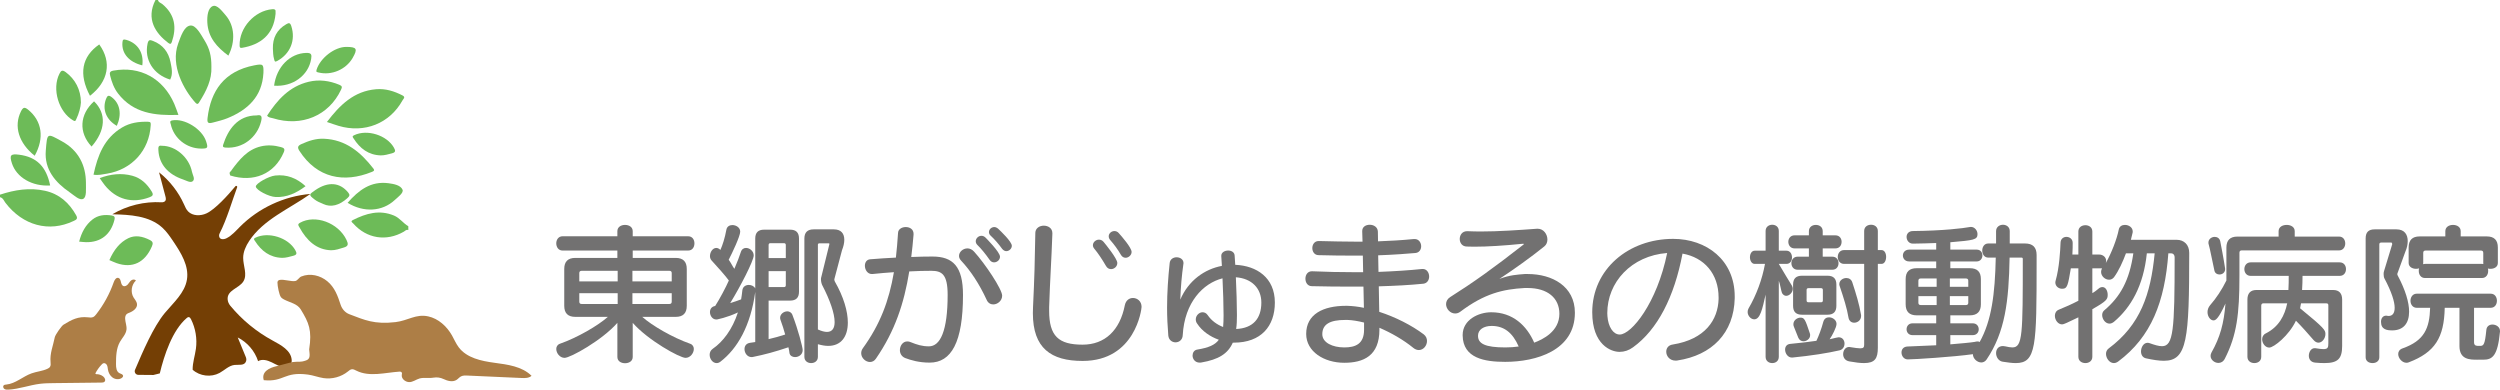 <?xml version="1.0" encoding="UTF-8"?><svg id="_レイヤー_2" xmlns="http://www.w3.org/2000/svg" viewBox="0 0 768.184 119.731"><g id="_レイヤー_1-2"><g><path d="M197.344,97.365c3.019,2.689,9.341,6.369,14.719,8.256,.802,.284,1.132,.944,1.132,1.605,0,1.274-1.085,2.736-2.547,2.736-1.793,0-11.559-5.425-16.229-10.756v10.473c0,1.321-1.179,1.934-2.359,1.934s-2.359-.613-2.359-1.934v-10.473c-4.67,5.331-14.436,10.756-16.229,10.756-1.462,0-2.547-1.462-2.547-2.736,0-.661,.33-1.321,1.132-1.605,5.378-1.887,11.7-5.567,14.719-8.256h-10.002c-2.265,0-3.397-1.132-3.397-3.397v-11.322c0-2.265,1.132-3.397,3.397-3.397h12.926v-2.264h-16.842c-1.274,0-1.934-1.085-1.934-2.217,0-1.085,.66-2.17,1.934-2.17h16.842v-1.557c0-1.321,1.18-1.935,2.359-1.935s2.359,.614,2.359,1.935v1.557h17.031c1.321,0,1.934,1.085,1.934,2.17,0,1.132-.613,2.217-1.934,2.217h-17.031v2.264h13.21c2.264,0,3.397,1.133,3.397,3.397v11.322c0,2.265-1.132,3.397-3.397,3.397h-10.284Zm-7.548-14.153h-11.087c-.472,0-.708,.236-.708,.708v2.547h11.794v-3.256Zm0,6.888h-11.794v2.595c0,.472,.236,.708,.708,.708h11.087v-3.303Zm16.606-6.18c0-.472-.236-.708-.708-.708h-11.37v3.256h12.077v-2.547Zm0,6.18h-12.077v3.303h11.37c.472,0,.708-.236,.708-.708v-2.595Z" fill="#727171"/><path d="M232.07,89.676c-1.415,10.426-5.472,17.456-10.709,21.466-.425,.33-.802,.425-1.18,.425-1.179,0-2.123-1.274-2.123-2.548,0-.707,.283-1.368,.944-1.839,3.113-2.123,6.039-5.944,7.737-11.181-1.557,.755-3.208,1.321-4.529,1.698-.66,.188-1.226,.33-1.698,.425-.141,.047-.283,.047-.425,.047-1.18,0-1.934-1.18-1.934-2.265,0-.896,.472-1.698,1.604-1.887,1.368-2.123,3.35-5.85,4.199-7.831-.944-1.321-3.633-4.34-5.331-6.18-.33-.377-.472-.849-.472-1.321,0-1.226,.849-2.5,1.934-2.5,.425,0,.849,.188,1.274,.613,.66-1.462,1.368-3.632,1.84-6.227,.189-.991,.991-1.416,1.84-1.416,1.132,0,2.406,.755,2.406,2.028,0,1.368-2.453,6.558-3.538,8.633,.613,.755,1.18,2.076,1.746,2.784,.802-1.84,1.651-4.057,1.981-5.142,.283-.896,.896-1.274,1.604-1.274,1.132,0,2.359,.99,2.359,2.311,0,1.605-4.104,9.577-7.218,14.625,.944-.236,2.453-.802,3.349-1.132,.142-.896,.283-1.793,.378-2.784,.141-1.132,1.038-1.651,1.981-1.651,.802,0,1.651,.377,1.981,1.085v-15.333c0-1.839,.896-2.736,2.737-2.736h7.973c1.84,0,2.736,.896,2.736,2.736v16.323c0,1.84-.896,2.737-2.736,2.737h-6.605v11.842c1.698-.378,3.491-.896,5.095-1.416-.378-1.416-.896-3.019-1.416-4.435-.094-.236-.141-.472-.141-.707,0-1.133,1.132-1.982,2.217-1.982,.613,0,1.274,.331,1.557,1.085,1.793,4.623,3.161,10.002,3.161,10.804,0,1.416-1.227,2.17-2.359,2.17-.802,0-1.557-.425-1.698-1.226-.047-.614-.189-1.18-.33-1.793-4.057,1.368-7.36,2.265-10.898,2.972-.142,.047-.283,.047-.425,.047-1.321,0-2.17-1.274-2.17-2.453,0-.896,.471-1.746,1.698-1.935,.472-.047,.991-.142,1.604-.236v-15.427Zm9.388-14.388c0-.377-.189-.566-.566-.566h-4.151c-.378,0-.566,.189-.566,.566v4.01h5.284v-4.01Zm0,8.02h-5.284v4.907h4.718c.378,0,.566-.189,.566-.566v-4.34Zm9.86,26.325c0,1.321-1.038,1.935-2.076,1.935s-2.076-.614-2.076-1.935v-36.326c0-1.887,.944-2.83,2.831-2.83h6.227c2.217,0,3.208,1.274,3.208,3.208,0,.944-.236,2.029-.707,3.208l-2.359,8.916v.095c0,.236,.094,.425,.141,.566,2.736,4.765,4.01,9.199,4.01,12.643,0,4.34-2.076,7.171-6.039,7.171-.943,0-1.981-.189-3.161-.519v3.868Zm3.491-34.439c.047-.095,.047-.142,.047-.236,0-.094-.047-.188-.189-.188h-2.972c-.189,0-.377,.188-.377,.377v26.089c1.132,.518,2.076,.755,2.783,.755,1.604,0,2.359-1.133,2.359-3.019,0-2.642-1.415-6.747-3.821-11.37-.189-.377-.377-1.132-.377-1.746,0-.283,0-.519,.094-.707l2.453-9.954Z" fill="#727171"/><path d="M280.714,72.079c-.189,2.359-.425,4.67-.708,6.888,2.359-.095,4.576-.142,6.51-.142,6.275,0,9.388,3.019,9.388,11.794,0,14.53-3.585,20.805-10.237,20.805-3.302,0-5.803-.755-7.548-1.416-1.132-.472-1.604-1.462-1.604-2.406,0-1.368,.896-2.689,2.264-2.689,.33,0,.708,.047,1.085,.236,1.887,.755,3.444,1.274,5.567,1.274,3.491,0,5.755-4.718,5.755-15.804,0-6.369-1.793-7.407-5.048-7.407-1.934,0-4.199,.047-6.746,.189-1.604,9.86-4.388,18.304-10.238,26.797-.472,.707-1.132,1.037-1.84,1.037-1.321,0-2.689-1.226-2.689-2.689,0-.519,.141-1.038,.519-1.557,5.284-7.312,8.02-14.483,9.53-23.353-2.123,.142-4.34,.331-6.605,.566h-.189c-1.321,0-2.123-1.321-2.123-2.547,0-.991,.519-1.887,1.604-1.982,2.689-.236,5.378-.377,7.926-.518,.283-2.406,.471-4.907,.66-7.596,.047-1.179,1.226-1.793,2.359-1.793,1.226,0,2.406,.661,2.406,2.076v.236Zm24.485,21.465c-.802,0-1.604-.425-2.029-1.415-2.217-4.812-4.906-8.917-7.878-12.077-.425-.472-.613-.944-.613-1.416,0-1.226,1.226-2.312,2.595-2.312,.707,0,1.462,.33,2.076,1.038,3.302,3.632,8.586,11.511,8.586,13.493,0,1.557-1.415,2.689-2.736,2.689Zm.236-12.926c-.472,0-.991-.236-1.368-.802-1.179-1.698-2.595-3.444-3.774-4.576-.33-.33-.472-.755-.472-1.085,0-.896,.802-1.698,1.746-1.698,.425,0,.849,.142,1.274,.566,.094,.095,4.434,4.435,4.434,5.85,0,.991-.896,1.746-1.84,1.746Zm3.774-3.444c-.425,0-.896-.236-1.274-.707-1.085-1.51-2.359-2.972-3.538-4.057-.378-.33-.519-.755-.519-1.085,0-.849,.755-1.557,1.651-1.557,.378,0,.802,.189,1.18,.519,.708,.661,4.199,3.963,4.199,5.237,0,.896-.85,1.651-1.699,1.651Z" fill="#727171"/><path d="M322.375,95.479c0,7.784,2.878,10.426,10.284,10.426,6.841,0,11.464-4.388,12.974-12.125,.33-1.557,1.416-2.217,2.501-2.217,1.321,0,2.642,.991,2.642,2.737,0,.66-1.887,16.606-18.116,16.606-9.718,0-15.285-3.916-15.285-14.672,0-.613,0-1.226,.047-1.887,.425-8.869,.566-14.153,.708-22.834,.047-1.415,1.321-2.17,2.595-2.17,1.321,0,2.642,.755,2.642,2.312v.142c-.283,8.209-.708,13.917-.991,22.55v1.133Zm19.012-12.785c-.566,0-1.179-.283-1.557-.99-1.179-2.029-2.5-4.01-3.585-5.284-.283-.33-.425-.707-.425-1.085,0-.896,.896-1.699,1.84-1.699,.519,0,1.038,.189,1.463,.708,.471,.566,4.199,5.095,4.199,6.463,0,1.085-.944,1.887-1.934,1.887Zm4.482-3.49c-.519,0-1.038-.236-1.415-.849-.944-1.652-2.123-3.256-3.255-4.529-.377-.425-.519-.802-.519-1.226,0-.896,.849-1.604,1.746-1.604,.472,0,.991,.188,1.368,.66,.802,.896,3.916,4.435,3.916,5.756,0,.99-.944,1.793-1.84,1.793Z" fill="#727171"/><path d="M378.803,105.291c-1.51,3.444-4.435,5.189-9.624,6.086-.189,.047-.377,.047-.566,.047-1.415,0-2.17-1.132-2.17-2.17,0-.849,.472-1.698,1.462-1.84,3.444-.566,5.473-1.416,6.605-3.019-2.689-.944-5.189-2.689-6.652-4.953-.33-.425-.425-.896-.425-1.321,0-1.18,1.038-2.17,2.076-2.17,.566,0,1.132,.236,1.557,.849,1.226,1.793,2.925,2.972,4.765,3.679,.094-1.037,.141-2.217,.141-3.585,0-3.114-.141-7.454-.33-11.37-5.944,1.509-11.652,7.36-12.219,17.455-.047,1.463-1.132,2.217-2.217,2.217-1.038,0-2.076-.707-2.217-2.076-.236-2.83-.378-5.709-.378-8.586,0-4.623,.33-9.293,.802-13.728,.141-1.179,1.132-1.746,2.123-1.746,1.038,0,2.123,.613,2.123,1.793,0,.141-.047,.236-.047,.377-.472,3.255-.802,6.982-.943,10.851,2.5-5.898,7.501-9.389,12.785-10.379-.047-1.133-.141-2.123-.189-2.972v-.142c0-1.038,1.085-1.604,2.123-1.604,.991,0,1.934,.519,1.981,1.557,.047,.802,.095,1.793,.189,2.831,6.558,.283,12.172,3.915,12.172,11.605,0,7.265-4.246,12.313-12.596,12.313h-.33Zm1.274-8.444c0,1.557-.047,2.972-.236,4.246,5.189-.236,7.737-3.208,7.737-8.114,0-4.34-2.878-7.407-7.831-7.784,.189,4.01,.33,8.492,.33,11.653Z" fill="#727171"/><path d="M423.86,101.281c0,8.068-4.906,10.191-10.804,10.191-6.227,0-11.7-3.444-11.7-8.87,0-6.039,5.189-8.633,12.219-8.633h.377c1.604,.047,3.349,.236,5.142,.614-.047-2.028-.095-4.246-.141-6.51h-3.963c-4.01,0-8.02-.047-11.889-.142-1.321,0-1.981-1.132-1.981-2.311,0-1.133,.66-2.265,1.981-2.265h.141c4.199,.189,8.633,.283,12.974,.283h2.642c-.047-1.746-.047-3.444-.094-5.095h-3.255c-3.302,0-6.699-.047-10.332-.142-1.274,0-1.935-1.085-1.935-2.17s.66-2.169,1.935-2.169h.141c3.963,.094,7.596,.188,11.086,.188h2.265c-.047-1.132-.095-2.217-.095-3.161v-.094c0-1.321,1.132-1.935,2.312-1.935,1.226,0,2.453,.707,2.5,2.123,0,.849,.047,1.887,.047,2.972,3.633-.141,7.218-.33,10.992-.707h.283c1.274,0,1.981,1.132,1.981,2.217,0,.99-.566,1.981-1.792,2.076-1.416,.142-6.935,.566-11.417,.707,.047,1.605,.047,3.35,.094,5.096,4.812-.189,9.388-.472,13.398-.896h.236c1.226,0,1.934,1.179,1.934,2.311,0,1.038-.566,2.076-1.793,2.217-4.151,.425-8.822,.661-13.681,.802,.047,2.784,.094,5.52,.141,7.831,4.954,1.604,9.907,4.105,13.681,6.935,.707,.566,.991,1.274,.991,2.028,0,1.416-1.085,2.784-2.5,2.784-.519,0-1.132-.189-1.698-.661-3.067-2.5-6.794-4.623-10.426-6.18v.566Zm-4.718-2.17c-1.887-.471-3.633-.755-5.095-.802h-.707c-4.671,0-7.03,1.321-7.03,4.388,0,2.595,3.161,4.057,6.746,4.057,3.349,0,6.086-.991,6.086-5.426v-2.217Z" fill="#727171"/><path d="M468.493,88.496c-6.699,.377-12.36,1.698-19.814,7.312-.519,.377-1.038,.519-1.557,.519-1.509,0-2.783-1.416-2.783-2.878,0-.803,.378-1.605,1.274-2.17,7.029-4.435,13.115-8.775,22.409-16.04,.141-.142,.236-.189,.236-.236,0-.094-.094-.094-.236-.094h-.189c-5.614,.566-10.709,.896-14.861,.896-.802,0-1.51-.047-2.217-.047-1.51,0-2.217-1.18-2.217-2.312,0-1.226,.755-2.406,2.264-2.406h.095c1.321,.047,2.642,.094,4.01,.094,5.567,0,11.606-.425,17.409-.849h.188c1.793,0,2.973,1.698,2.973,3.303,0,.802-.284,1.604-.944,2.123-4.341,3.491-9.106,6.888-13.823,10.001,3.255-1.226,5.472-1.32,7.784-1.509h.991c7.407,0,14.436,3.727,14.436,11.888,0,11.606-11.889,15.097-21.419,15.097-6.275,0-12.974-1.085-13.068-8.114v-.141c0-4.671,4.859-6.982,8.775-6.982,6.605,0,10.898,4.057,13.21,9.341,2.642-.991,7.737-3.444,7.737-8.869,0-4.859-3.633-7.926-9.766-7.926h-.896Zm-10.143,11.653c-2.453,0-4.199,1.132-4.199,3.019,0,2.453,2.217,3.586,8.397,3.586,1.415,0,2.783-.095,4.104-.284-1.887-4.293-4.529-6.321-8.303-6.321Z" fill="#727171"/><path d="M533.035,91.61c-.236,10.756-7.029,17.55-17.597,19.153-.188,.047-.377,.047-.566,.047-1.84,0-2.878-1.415-2.878-2.736,0-1.038,.614-2.029,2.029-2.217,9.954-1.604,13.869-7.596,14.058-13.965v-.472c0-7.312-4.435-12.313-11.086-13.492-2.547,13.398-7.69,23.352-15.191,28.778-1.274,.944-2.689,1.416-4.152,1.416-2.594,0-8.397-2.124-8.397-12.172,0-13.21,11.134-22.551,24.862-22.551,10.238,0,18.918,6.51,18.918,17.691v.519Zm-39.157,4.623c0,.283,.047,.614,.047,.944,.236,3.208,1.746,5.614,3.774,5.614,3.586,0,11.464-9.672,14.578-25.051-10.993,.849-18.399,8.963-18.399,18.493Z" fill="#727171"/><path d="M542.522,90.525c-.991,4.388-1.651,7.596-3.491,7.596-1.038,0-2.028-1.085-2.028-2.265,0-.377,.094-.755,.283-1.085,2.406-4.104,4.199-8.963,5.048-13.681h-3.16c-.944,0-1.463-1.037-1.463-2.028,0-1.038,.519-2.028,1.463-2.028h3.349v-6.039c0-1.321,1.037-1.935,2.028-1.935,1.038,0,2.028,.614,2.028,1.935v6.039h2.359c1.132,0,1.698,1.037,1.698,2.076,0,.991-.566,1.981-1.698,1.981h-2.359c1.51,2.595,3.303,5.52,4.01,6.652,.189,.33,.283,.66,.283,.99,0,1.133-1.037,2.17-2.028,2.17-.472,0-.944-.283-1.274-.849-.236-.471-.66-3.066-.991-3.774v23.353c0,1.321-.99,1.935-2.028,1.935-.991,0-2.028-.614-2.028-1.935v-19.107Zm8.067,19.342c-1.226,0-2.076-1.274-2.076-2.453,0-.849,.472-1.651,1.604-1.746,3.114-.283,5.661-.613,8.02-.944,.707-1.462,1.557-3.727,2.123-5.85,.283-.991,.99-1.368,1.746-1.368,1.132,0,2.311,.849,2.311,2.028,0,1.038-1.321,3.586-2.123,4.718q2.454-.614,2.784-.614c1.179,0,1.793,.944,1.793,1.934,0,.944-.519,1.84-1.51,2.076-3.632,.849-8.775,1.651-14.483,2.217h-.189Zm1.746-26.985c-1.226,0-1.887-.991-1.887-2.028,0-.991,.661-1.982,1.887-1.982h3.491v-2.547h-4.435c-1.226,0-1.887-.99-1.887-2.028,0-.991,.66-1.981,1.887-1.981h4.435v-1.274c0-1.321,1.085-1.935,2.123-1.935,1.085,0,2.123,.614,2.123,1.935v1.274h3.916c1.274,0,1.887,.99,1.887,1.981,0,1.038-.614,2.028-1.887,2.028h-3.916v2.547h2.972c1.274,0,1.887,.991,1.887,1.982,0,1.037-.614,2.028-1.887,2.028h-10.709Zm1.368,13.823c-1.84,0-2.737-.896-2.737-2.737v-6.51c0-1.839,.896-2.736,2.737-2.736h7.831c1.839,0,2.736,.896,2.736,2.736v6.51c0,1.84-.896,2.737-2.736,2.737h-7.831Zm-2.453,3.774c-.142-.283-.189-.566-.189-.849,0-1.179,1.132-2.028,2.17-2.028,1.226,0,1.463,.566,2.878,4.812,.095,.188,.095,.425,.095,.613,0,1.038-1.037,1.84-2.028,1.84-.661,0-1.274-.33-1.604-1.085l-1.321-3.303Zm8.869-11.369c0-.378-.189-.566-.566-.566h-3.868c-.377,0-.566,.188-.566,.566v3.208c0,.377,.188,.566,.566,.566h3.868c.377,0,.566-.189,.566-.566v-3.208Zm12.691-8.02h-6.18c-1.274,0-1.935-1.085-1.935-2.123,0-1.085,.661-2.123,1.935-2.123h6.18v-5.85c0-1.321,1.037-1.935,2.123-1.935,1.037,0,2.076,.614,2.076,1.935v5.85h1.132c.944,0,1.416,1.038,1.416,2.076,0,1.085-.472,2.17-1.416,2.17h-1.132v25.758c0,3.256-.849,4.718-4.246,4.718-1.18,0-2.689-.189-4.529-.519-1.321-.236-1.887-1.226-1.887-2.217,0-1.132,.707-2.217,1.839-2.217,.095,0,.236,.047,.331,.047,1.462,.236,2.453,.377,3.066,.377,1.038,0,1.227-.33,1.227-1.179v-24.768Zm-3.067,18.069c-.802,0-1.557-.472-1.746-1.557-.472-2.878-1.51-6.133-2.689-9.624-.095-.236-.142-.472-.142-.66,0-1.133,1.085-1.887,2.17-1.887,.802,0,1.557,.425,1.84,1.368,1.179,3.586,2.123,6.699,2.642,9.813,.047,.142,.047,.33,.047,.472,0,1.321-1.085,2.076-2.123,2.076Z" fill="#727171"/><path d="M599.28,102.979v2.831c3.302-.283,6.086-.519,7.501-.755,.33-.095,.661-.142,.896-.142s.425,.047,.614,.189c3.679-6.558,4.718-14.767,4.953-25.947h-2.311c-1.227,0-1.84-1.085-1.84-2.17s.613-2.17,1.84-2.17h2.406v-3.774c0-1.321,1.085-1.982,2.123-1.982s2.076,.661,2.076,1.935v3.821h4.718c2.359,0,3.538,1.179,3.538,3.538v2.264c0,25.712-.095,30.949-6.416,30.949-1.132,0-2.453-.189-4.01-.425-1.274-.189-2.028-1.463-2.028-2.642,0-1.133,.661-2.17,2.123-2.17,.189,0,.472,.047,.707,.094,.85,.189,1.557,.331,2.17,.331,3.161,0,3.208-3.916,3.208-27.221,0-.284-.189-.377-.377-.377h-3.68c-.236,13.398-1.368,22.881-7.076,31.325-.425,.614-1.038,.896-1.604,.896-1.274,0-2.595-1.179-2.595-2.547-6.039,.849-18.069,1.604-20.003,1.604-1.226,0-1.935-1.085-1.935-2.123,0-.944,.566-1.793,1.887-1.84,2.547-.094,5.661-.236,8.775-.377v-3.114h-7.265c-1.227,0-1.84-.896-1.84-1.792,0-.944,.613-1.84,1.84-1.84h7.265v-2.453h-5.991c-2.265,0-3.397-1.133-3.397-3.397v-7.737c0-2.264,1.133-3.349,3.397-3.349h5.991v-2.076h-8.303c-1.274,0-1.935-.896-1.935-1.84,0-.896,.661-1.793,1.935-1.793h8.303v-2.028c-1.226,.047-5.473,.189-7.171,.189-1.226,0-1.934-1.038-1.934-2.076,0-.896,.613-1.792,1.981-1.792,9.294-.095,15.38-.849,17.408-1.227,.142-.047,.283-.047,.377-.047,1.179,0,2.028,1.132,2.028,2.217,0,1.746-1.132,1.887-8.35,2.501v2.264h8.114c1.179,0,1.746,.896,1.746,1.793s-.614,1.84-1.746,1.84h-8.114v2.076h5.991c2.265,0,3.397,1.085,3.397,3.349v7.737c0,2.265-1.132,3.397-3.397,3.397h-5.991v2.453h6.888c1.226,0,1.839,.896,1.839,1.84,0,.896-.613,1.792-1.839,1.792h-6.888Zm-4.199-17.408h-4.906c-.472,0-.708,.236-.708,.707v1.84h5.614v-2.547Zm0,5.425h-5.614v2.029c0,.471,.236,.707,.708,.707h4.906v-2.737Zm9.719-4.718c0-.472-.236-.707-.708-.707h-4.953v2.547h5.661v-1.84Zm0,4.718h-5.661v2.737h4.953c.472,0,.708-.236,.708-.707v-2.029Z" fill="#727171"/><path d="M638.629,97.507c-3.444,1.651-4.482,2.17-5.001,2.17-1.274,0-2.217-1.368-2.217-2.642,0-.802,.377-1.557,1.226-1.887,2.076-.849,4.01-1.698,5.991-2.737v-9.954h-2.312c-.896,5.237-1.037,6.274-2.689,6.274-1.037,0-2.076-.755-2.076-1.934,0-.189,.047-.377,.095-.566,1.132-3.963,1.416-9.199,1.509-11.7,.047-1.179,.944-1.746,1.793-1.746,.991,0,1.935,.661,1.935,1.84,0,.849,0,2.123-.095,3.586h1.84v-7.077c0-1.321,1.085-1.934,2.17-1.934,1.037,0,2.123,.613,2.123,1.934v7.077h2.076c1.132,0,2.17,.755,2.17,1.981,0,.189-.047,.377-.095,.614,1.698-2.972,3.397-7.36,3.963-10.237,.189-1.038,1.038-1.463,1.887-1.463,1.179,0,2.406,.755,2.406,2.028,0,.142,0,.284-.047,.425-.141,.661-.33,1.368-.519,2.123h14.059c2.311,0,3.868,1.557,3.868,4.01,0,26.607-.614,33.165-7.784,33.165-1.557,0-3.349-.283-5.52-.755-1.038-.236-1.51-1.132-1.51-2.123,0-1.274,.802-2.642,1.982-2.642,.188,0,.425,0,.613,.095,1.604,.566,2.831,.944,3.868,.944,3.491,0,3.868-5.048,3.868-27.268,0-.802-.472-1.274-1.085-1.274h-.849c-1.085,14.86-5.237,25.664-15.427,33.26-.471,.33-.896,.472-1.32,.472-1.321,0-2.406-1.463-2.406-2.831,0-.613,.236-1.226,.802-1.651,9.766-7.265,12.926-16.607,14.153-29.249h-2.406c-1.038,10.048-4.907,16.653-10.096,21.041-.471,.377-.943,.566-1.368,.566-1.274,0-2.265-1.368-2.265-2.642,0-.519,.188-1.038,.613-1.416,4.954-4.151,7.784-9.246,8.964-17.55h-2.265c-.944,2.547-2.217,5.378-3.68,7.36-.425,.518-.943,.755-1.509,.755-1.226,0-2.453-1.085-2.453-2.406,0-.331,.094-.708,.283-1.085h-2.972v7.595c.707-.377,1.509-.99,1.981-1.415,.377-.331,.802-.425,1.133-.425,1.037,0,1.604,1.226,1.604,2.358,0,1.368-.283,1.935-4.718,4.435v14.625c0,1.321-1.085,1.935-2.123,1.935-1.085,0-2.17-.614-2.17-1.935v-12.125Z" fill="#727171"/><path d="M688.829,76.938c-.472,0-.708,.236-.708,.707v7.077c0,11.794-.802,18.257-4.481,25.476-.472,.944-1.226,1.321-1.982,1.321-1.226,0-2.406-.991-2.406-2.17,0-.331,.095-.708,.283-1.038,2.642-4.67,3.821-8.963,4.293-15.049-2.17,4.765-3.067,5.189-3.679,5.189-.944,0-1.84-1.179-1.84-2.547,0-.707,.236-1.463,.802-2.123,1.935-2.217,3.633-4.812,5.001-7.596v-10.095c0-2.265,1.132-3.397,3.397-3.397h12.644v-1.651c0-1.321,1.226-1.935,2.5-1.935,1.226,0,2.453,.614,2.453,1.935v1.651h13.634c1.274,0,1.887,1.037,1.887,2.123,0,1.037-.613,2.123-1.887,2.123h-29.91Zm-6.841,7.407c-.708,0-1.368-.377-1.557-1.18-.613-2.736-1.368-6.793-1.746-8.02-.094-.236-.094-.425-.094-.614,0-1.085,.99-1.746,1.934-1.746,.755,0,1.51,.425,1.698,1.368,.236,1.18,1.038,5.284,1.463,8.162,0,.142,.047,.236,.047,.331,0,1.132-.896,1.698-1.746,1.698Zm33.448,9.435c0-.377-.188-.566-.566-.566h-7.831c-.095,.519-.189,1.038-.284,1.51,7.501,6.132,7.784,6.699,7.784,7.925,0,1.321-.991,2.642-2.123,2.642-.519,0-1.037-.236-1.557-.849-1.698-1.981-3.68-4.199-5.378-5.897-2.123,4.529-6.793,8.256-8.209,8.256-1.226,0-2.17-1.321-2.17-2.547,0-.708,.33-1.416,1.085-1.793,4.057-2.029,5.85-5.52,6.604-9.247h-7.406c-.378,0-.566,.33-.566,.707v15.71c0,1.321-1.038,1.935-2.123,1.935-1.038,0-2.123-.614-2.123-1.935v-17.597c0-1.84,.896-2.925,2.736-2.925h9.861c.094-1.51,.094-2.972,.094-4.34h-11.7c-1.274,0-1.934-1.038-1.934-2.076s.66-2.076,1.934-2.076h27.363c1.321,0,1.935,1.038,1.935,2.076s-.614,2.076-1.935,2.076h-11.417c0,1.462-.047,2.925-.141,4.34h9.577c1.839,0,2.736,1.085,2.736,2.925v14.247c0,3.963-1.321,5.284-5.472,5.284-.849,0-1.793-.047-2.83-.142-1.368-.142-1.935-1.085-1.935-2.123,0-1.133,.707-2.312,1.746-2.312h.236c1.133,.189,1.935,.284,2.501,.284,1.368,0,1.509-.519,1.509-1.793v-11.7Z" fill="#727171"/><path d="M726.904,73.211c0-1.839,.896-2.736,2.737-2.736h6.746c2.5,0,3.444,1.651,3.444,3.586,0,1.037-.236,2.169-.707,3.208l-2.454,6.746c0,.047-.047,.095-.047,.189,0,.189,.095,.377,.142,.472,2.359,4.435,3.491,8.209,3.491,11.086,0,3.633-1.793,5.756-5.189,5.756-1.604,0-3.444-.236-3.444-2.642,0-.991,.519-1.887,1.604-1.887,.095,0,.189,.047,.33,.047,.142,.047,.284,.047,.425,.047,1.085,0,1.84-.755,1.84-2.5,0-1.84-.896-4.812-3.16-9.058-.142-.236-.236-.802-.236-1.321,0-.377,.047-.707,.142-.944l2.453-8.067c.047-.047,.047-.142,.047-.189,0-.236-.095-.472-.283-.472h-3.114c-.377,0-.566,.189-.566,.566v34.675c0,1.226-1.037,1.793-2.076,1.793-1.085,0-2.123-.566-2.123-1.793v-36.563Zm34.344,37.317c-2.311,0-5.52,0-5.52-4.199v-11.747h-4.529c-.189,9.2-3.019,13.681-11.04,16.748-.236,.095-.472,.142-.707,.142-1.368,0-2.547-1.416-2.547-2.689,0-.707,.377-1.416,1.368-1.746,6.652-2.358,8.255-6.133,8.444-12.455h-4.105c-1.274,0-1.934-1.085-1.934-2.17s.66-2.17,1.934-2.17h22.692c1.321,0,1.934,1.085,1.934,2.17s-.613,2.17-1.934,2.17h-5.095v10.614c0,1.085,.802,1.085,1.415,1.085h.472c1.038,0,1.463-.377,1.887-4.859,.095-1.179,.944-1.698,1.887-1.698,1.132,0,2.311,.755,2.311,1.981v.189c-.707,7.548-2.358,8.633-5.142,8.633h-1.793Zm-16.087-25.098c-1.321,0-1.935-1.085-1.935-2.17,0-.283,0-.566,.095-.802-.283,.095-.614,.142-.944,.142-1.132,0-2.265-.614-2.265-1.793v-4.765c0-2.265,1.133-3.397,3.397-3.397h7.879v-1.604c0-1.321,1.179-1.935,2.359-1.935s2.358,.614,2.358,1.935v1.604h8.02c2.264,0,3.397,1.132,3.397,3.397v4.765c0,1.226-1.133,1.793-2.217,1.793-.283,0-.566,0-.849-.095,.095,.236,.095,.519,.095,.755,0,1.085-.614,2.17-1.935,2.17h-17.455Zm17.88-7.737c0-.472-.236-.707-.707-.707h-17.031c-.472,0-.707,.236-.707,.707v3.114c0,.142,0,.236-.047,.377,.189-.047,.377-.095,.614-.095h17.455c.142,0,.33,0,.472,.047-.047-.095-.047-.236-.047-.33v-3.114Z" fill="#727171"/></g><path d="M47.127,115.221l-4.629-.04c-.792-.007-1.323-.816-1.012-1.545,2.358-5.535,5.64-13.242,9.173-17.474,2.669-3.197,6.132-6.161,6.787-10.273,.666-4.181-1.805-8.151-4.167-11.664-1.028-1.53-2.071-3.076-3.437-4.313-4.01-3.632-9.928-3.948-15.337-4.071,4.534-2.692,9.881-3.994,15.145-3.684,.263,.016,.531-.019,.767-.137,.719-.36,.58-1.061,.425-1.648-.656-2.477-1.312-4.953-1.968-7.43,3.284,2.612,5.934,6.015,7.663,9.838,.348,.769,.672,1.574,1.26,2.18,1.393,1.433,3.822,1.446,5.637,.611,2.669-1.228,6.581-5.542,8.912-8.346,.224-.27,.655-.022,.532,.307-1.455,3.882-3.16,9.848-5.378,14.155-.128,.249-.207,.525-.181,.804,.121,1.262,1.463,1.138,2.319,.699,1.604-.823,2.814-2.227,4.087-3.505,5.74-5.762,13.56-9.408,21.663-10.099-6.5,4.617-14.423,7.806-18.818,14.457-1.03,1.559-1.847,3.34-1.845,5.209,.002,2.45,1.355,5.112,.072,7.199-1.353,2.202-5.152,2.667-4.835,5.651,.072,.68,.374,1.317,.81,1.844,3.602,4.358,8.052,8.012,13.026,10.702,2.539,1.374,5.585,3.004,5.828,5.881,.045,.533-.029,1.102-.354,1.526-.384,.502-1.05,.713-1.681,.727-1.463,.034-2.78-.802-4.093-1.448-1.313-.646-2.931-1.107-4.191-.362-1.014-3.125-3.319-5.809-6.255-7.283l2.482,6.024c.165,.4,.217,.848,.085,1.26-.472,1.48-2.204,1.023-3.528,1.16-1.758,.181-3.081,1.622-4.634,2.465-2.599,1.41-6.067,.996-8.261-.986-.03-2.184,.718-4.297,1.01-6.461,.416-3.079-.117-6.28-1.509-9.058-.152-.304-.375-.643-.714-.656-.242-.01-.452,.154-.636,.312-4.387,3.763-6.895,11.364-8.245,16.984l-1.972,.489Z" fill="#743f05"/><path d="M13.852,58.626c-4.728-1.051-9.328-.296-13.852,1.189v.777c.948,.199,1.193,1.101,1.679,1.736,5.346,6.981,13.392,9.149,20.88,5.601,.779-.369,1.496-.612,.835-1.79-2.155-3.842-5.178-6.543-9.542-7.513Z" fill="#6dbb58"/><path d="M121.056,66.231c-4.469-1.858-8.552-.659-12.578,1.359-.918,.46-.229,.757,.07,1.094,4.102,4.634,10.161,5.605,15.538,2.502,.426-.246,.774-.744,1.381-.496v-1.165c-1.59-.934-2.634-2.556-4.411-3.295Z" fill="#6dbb58"/><path d="M51.698,13.185c.59,.447,.876,.363,1.097-.286,1.463-4.3,1.113-8.27-2.89-11.627-.473-.397-1.22-.509-1.35-1.271h-.777c-3.023,5.861,.059,10.256,3.919,13.185Z" fill="#6dbb58"/><path d="M100.455,37.486c1.377,.457,2.461,.849,3.564,1.179,7.97,2.381,15.748-.721,19.681-7.855,.255-.463,1.009-.961-.038-1.498-2.562-1.314-5.23-2.143-8.137-1.892-6.777,.586-11.107,4.84-15.07,10.067Z" fill="#6dbb58"/><path d="M36.238,28.682c4.716,6.148,11.357,6.877,18.584,6.623-.467-1.254-.815-2.342-1.268-3.385-3.416-7.868-10.54-11.7-18.712-10.223-1.184,.214-1.195,.738-.994,1.552,.481,1.945,1.157,3.825,2.39,5.432Z" fill="#6dbb58"/><path d="M46.616,58.846c-1.428-2.343-3.308-4.138-5.98-4.852-3.329-.89-6.624-.524-10.007,.727,.549,.776,1.005,1.495,1.534,2.155,3.55,4.436,8.469,5.744,13.772,3.74,.994-.376,1.299-.757,.682-1.77Z" fill="#6dbb58"/><path d="M46.055,73.752c-2.28-1.165-4.519-1.577-6.614-.567-2.61,1.258-4.455,3.587-5.832,6.738,.803,.339,1.513,.686,2.235,.937,4.847,1.688,8.699-.177,10.831-5.153,.4-.933,.365-1.45-.621-1.954Z" fill="#6dbb58"/><path d="M35.155,67.589c.208-.838,.098-1.236-.846-1.382-2.183-.337-4.213-.091-5.9,1.239-2.101,1.657-3.364,3.963-4.09,6.798,.758,.063,1.435,.155,2.108,.169,4.518,.095,7.617-2.357,8.727-6.824Z" fill="#6dbb58"/><path d="M114.266,52.822c.554-.225,.948-.406,.43-1.073-3.883-4.991-8.443-8.837-15.139-9.117-2.476-.114-4.702,.64-6.9,1.629-1.134,.51-1.364,1.001-.651,2.104,5.43,8.401,13.697,9.939,22.26,6.457Z" fill="#6dbb58"/><path d="M104.782,27.584c.372-.791,.403-1.152-.493-1.524-3.067-1.274-6.221-1.705-9.448-.931-5.932,1.424-9.657,5.591-12.768,10.411,.479,.663,1.198,.608,1.792,.793,8.802,2.75,17.173-.785,20.918-8.749Z" fill="#6dbb58"/><path d="M61.315,31.247c2.069-3.295,3.823-6.707,3.641-10.767,.015-3.305-.549-5.523-2.113-8.069-1.171-1.907-2.68-4.823-4.417-4.559-1.891,.287-2.868,3.315-3.677,5.523-2.486,6.788,1.865,14.395,5.294,18.172,.733,.808,1.009,.118,1.272-.301Z" fill="#6dbb58"/><path d="M80.944,22.445c.09-2.715-.084-2.892-2.763-2.377-9.373,1.802-13.418,7.906-14.402,16.154-.193,1.616,.218,1.819,1.718,1.414,1.487-.402,3-.745,4.416-1.326,6.244-2.564,10.637-6.642,11.03-13.865Z" fill="#6dbb58"/><path d="M37.512,39.172c-5.492,3.27-7.526,8.618-8.777,14.503,1.471,.242,2.798-.098,4.127-.315,7.698-1.256,13.023-7.186,13.447-14.88,.039-.714,.039-1.041-.807-1.066-2.819-.081-5.527,.291-7.991,1.759Z" fill="#6dbb58"/><path d="M21.523,59.172c1.296,.885,2.959,2.554,4.09,1.904,1.053-.605,.765-2.925,.79-4.94-.032-5.328-2.27-9.916-7.368-12.713-4.657-2.556-4.51-2.698-4.967,2.869-.476,5.796,2.919,9.782,7.456,12.881Z" fill="#6dbb58"/><path d="M121.269,61.486c1.031-.956,2.834-2.237,2.417-3.204-.594-1.378-2.629-1.758-4.289-1.981-5.504-.738-9.237,2.201-12.586,6.017,4.923,3.046,10.64,2.71,14.459-.832Z" fill="#6dbb58"/><path d="M22.513,37.019c.661,.381,.709,.044,.921-.396,.876-1.818,1.352-3.73,1.431-5.129-.006-3.975-1.835-7.233-4.654-9.31-1.057-.779-1.441-.543-1.966,.508-2.337,4.674-.237,11.729,4.27,14.328Z" fill="#6dbb58"/><path d="M70.171,17.092c2.243-4.337,1.935-9.202-.829-12.399-1.118-1.292-2.663-3.378-3.988-2.811-1.497,.64-1.747,3.108-1.648,5.024,.236,4.603,2.969,7.611,6.466,10.186Z" fill="#6dbb58"/><path d="M74.368,14.696c5.667-.955,9.699-4.002,10.304-10.445-.117-.572,.443-1.543-1.018-1.421-5.416,.454-10.155,5.688-10.028,11.135,.014,.592,.112,.837,.742,.731Z" fill="#6dbb58"/><path d="M30.493,13.653c-5.399,3.763-6.367,9.133-2.846,15.78,5.693-4.393,6.772-10.382,2.846-15.78Z" fill="#6dbb58"/><path d="M84.221,26.329c5.706,.419,10.55-3.107,11.389-8.2,.223-1.354,.088-1.917-1.532-1.871-4.978,.141-9.104,4.266-9.857,10.071Z" fill="#6dbb58"/><path d="M96.609,61.258c.741,.587,1.57,.941,2.716,1.424,2.324,1.098,4.909,.492,7.466-1.845,.67-.612,.766-.981,.194-1.683-2.544-3.124-6.134-3.437-10.089-.745-2.045,1.391-2.034,1.465-.286,2.848Z" fill="#6dbb58"/><path d="M10.662,47.858c3.039-5.473,2.247-10.667-1.998-14.141-1.098-.898-1.586-.771-2.217,.495-2.262,4.532-.738,9.739,4.215,13.646Z" fill="#6dbb58"/><path d="M49.726,44.795c-1.161-.233-1.1,.571-1.055,1.406,.227,4.198,2.893,7.368,7.61,8.957,.956,.322,2.178,1.09,2.896,.559,.9-.666,.008-1.942-.179-2.894-.88-4.476-5.066-8.056-9.272-8.028Z" fill="#6dbb58"/><path d="M15.415,56.993c-1.205-5.825-4.167-8.75-9.493-9.45-2.682-.352-3.079,.119-2.249,2.667,1.403,4.304,6.214,7.126,11.742,6.783Z" fill="#6dbb58"/><path d="M84.574,53.931c-2.071,.224-6.049,2.478-5.965,3.406,.095,1.054,3.959,3.117,6.116,3.202,3.44,.135,6.359-1.218,9.164-3.329-2.759-2.522-5.768-3.661-9.314-3.278Z" fill="#6dbb58"/><path d="M80.223,37.325c.404-1.619,.071-2.152-1.347-1.86-5.887-.022-8.85,4.435-10.309,9.035-.239,.755,.243,.811,.839,.853,5.094,.355,9.571-3.04,10.817-8.029Z" fill="#6dbb58"/><path d="M97.937,22.287c3.948,.958,8.387-.931,10.423-4.485,1.612-2.813,1.287-3.379-1.945-3.39-3.584-.012-7.976,3.385-9.122,6.953-.257,.8,.061,.78,.644,.921Z" fill="#6dbb58"/><path d="M52.287,24.457c.918-1.749,.451-3.57,.115-5.315-.598-3.102-2.34-5.385-5.371-6.556-.875-.338-1.404-.508-1.69,.831-1.045,4.9,1.758,9.471,6.947,11.04Z" fill="#6dbb58"/><path d="M52.901,36.999c-.927,.183-.509,.777-.428,1.168,.899,4.303,4.853,7.468,9.302,7.491,2.084,.011,2.213-.173,1.555-2.223-1.228-3.827-6.695-7.173-10.429-6.436Z" fill="#6dbb58"/><path d="M28.898,31.135c-4.474,4.035-4.778,9.604-.759,13.894,4.337-4.954,4.62-10.134,.759-13.894Z" fill="#6dbb58"/><path d="M87.203,46.771c.437-1.038,.043-1.327-.9-1.582-2.039-.552-4.063-.701-6.128-.216-4.171,.979-6.619,4.081-8.998,7.273-.097,.401-.661,.509-.622,.994,.077,.242,.099,.659,.237,.701,7.098,2.182,13.564-.419,16.41-7.172Z" fill="#6dbb58"/><path d="M116.995,47.749c1.182,.01,2.278-.332,3.403-.625,1.183-.308,1.188-.779,.663-1.719-2.164-3.877-8.264-5.788-12.257-3.849-.744,.362-.363,.659-.134,1.019,1.949,3.055,4.551,5.062,8.325,5.173Z" fill="#6dbb58"/><path d="M78.488,73.037c-.744,.362-.363,.659-.134,1.019,1.949,3.055,4.551,5.062,8.325,5.173,1.182,.01,2.278-.332,3.403-.625,1.183-.308,1.188-.779,.663-1.719-2.164-3.877-8.265-5.788-12.257-3.849Z" fill="#6dbb58"/><path d="M92.164,68.459c-.868,.493-.424,.898-.156,1.389,2.273,4.163,5.308,6.897,9.71,7.049,1.378,.014,2.657-.453,3.969-.851,1.38-.419,1.385-1.061,.773-2.342-2.524-5.282-9.639-7.887-14.296-5.245Z" fill="#6dbb58"/><path d="M83.852,14.947c.053,1.084,.056,2.158,.369,3.232,.214,.735,.225,.968,1.057,.503,3.965-2.216,5.61-6.379,4.238-10.64-.358-1.111-.741-1.072-1.573-.589-2.888,1.678-4.181,4.202-4.09,7.494Z" fill="#6dbb58"/><path d="M43.726,20.085c.522-3.825-1.373-6.779-4.861-7.82-1.008-.301-1.189-.081-1.256,.865-.233,3.324,2.034,5.94,6.116,6.956Z" fill="#6dbb58"/><path d="M35.897,38.669c1.594-3.589,.988-6.842-1.551-8.791-.976-.749-1.365-.549-1.782,.56-1.19,3.167,.063,6.37,3.332,8.231Z" fill="#6dbb58"/><path d="M94.994,107.382c.929-5.908-.076-8.211-2.585-12.311-1.093-1.785-3.301-2.069-5.169-3.064-.355-.189-.699-.41-.938-.733-.517-.701-1.045-3.336-1.05-4.481-.001-.356,.243-.667,.588-.757,1.29-.334,3.76,.601,4.97,.295,.594-.15,1.165-1.127,1.732-1.359,2.798-1.146,5.884-.323,8.021,1.439,2.279,1.88,3.224,4.53,4.092,7.209,.424,1.31,1.395,2.44,2.683,2.929,4.674,1.775,7.691,3.195,14.199,2.426,3.847-.455,6.249-2.585,10.034-1.761,3.138,.683,5.714,3.053,7.302,5.844,.695,1.222,1.235,2.54,2.081,3.663,2.467,3.275,6.918,4.204,10.981,4.753,4.063,.549,8.48,1.107,11.388,3.997-.786,.73-1.983,.725-3.054,.677-5.551-.249-11.101-.499-16.652-.748-.671-.03-1.378-.053-1.972,.259-.507,.266-.869,.745-1.35,1.057-1.176,.763-2.738,.362-4.01-.249-.962-.462-2.038-.604-3.09-.427-1.511,.254-2.989-.1-4.259,.25-1.134,.312-2.116,1.184-3.291,1.117-1.174-.067-2.37-1.075-2.19-2.238,.044-.287,.165-.596-.131-.833-.145-.117-.335-.163-.52-.151-4.48,.294-9.287,1.734-13.31-.292-.441-.222-.902-.491-1.392-.432-.46,.055-.83,.386-1.19,.677-2.08,1.68-4.878,2.439-7.522,2.04-1.607-.243-3.141-.86-4.752-1.077-7.443-1.003-7.251,2.325-13.596,1.719-.806-2.603,1.738-3.821,3.934-4.308,.966-.214,4.363-1.188,4.981-1.267,1.867-.238,2.208,.176,4.116-.508,1.429-.512,1.044-1.841,.923-3.354" fill="#ad7e46"/><path d="M29.275,114.776c.52-1.022,1.193-1.967,1.988-2.793,.146-.152,.305-.305,.506-.37,.433-.14,.898,.19,1.099,.598s.216,.879,.29,1.328c.16,.968,.64,1.912,1.441,2.478s1.943,.686,2.77,.157c.244-.156,.473-.405,.447-.693-.044-.494-.696-.607-1.136-.836-.924-.481-1.04-1.732-1.037-2.774,.008-2.34,.052-4.799,1.213-6.83,.711-1.244,1.839-2.332,2.008-3.756,.132-1.105-.352-2.19-.41-3.302-.027-.532,.069-1.117,.465-1.473,.225-.202,.519-.304,.801-.412,1.217-.465,2.538-1.432,2.377-2.724-.094-.756-.679-1.341-1.071-1.996-.964-1.613-.649-3.879,.72-5.168-.296-.452-1.013-.382-1.439-.05s-.676,.837-1.038,1.238-.951,.705-1.433,.462c-.895-.452-.497-2.209-1.465-2.47-.704-.19-1.197,.667-1.438,1.355-1.24,3.532-3.058,6.86-5.361,9.811-.269,.345-.56,.697-.961,.874-.493,.217-1.059,.132-1.594,.073-2.994-.327-4.951,.695-7.516,2.273-.638,.393-2.526,3.131-2.669,3.858-.536,2.725-1.549,4.906-1.294,7.671,.044,.481,.091,1.005-.172,1.411-.185,.285-.494,.462-.801,.605-1.532,.712-3.273,.83-4.865,1.397-2.675,.952-4.911,3.157-7.737,3.435-.308,.03-.655,.054-.858,.288-.273,.316-.091,.847,.26,1.073s.797,.229,1.214,.207c3.306-.173,6.47-1.399,9.756-1.797,1.413-.171,2.84-.187,4.264-.204,2.569-.029,5.138-.059,7.707-.088,2.277-.026,4.553-.052,6.83-.078,.352-.004,.742-.024,.989-.274,.442-.448,.071-1.224-.424-1.613-.605-.475-1.382-.727-2.151-.698" fill="#ad7e46"/></g></svg>